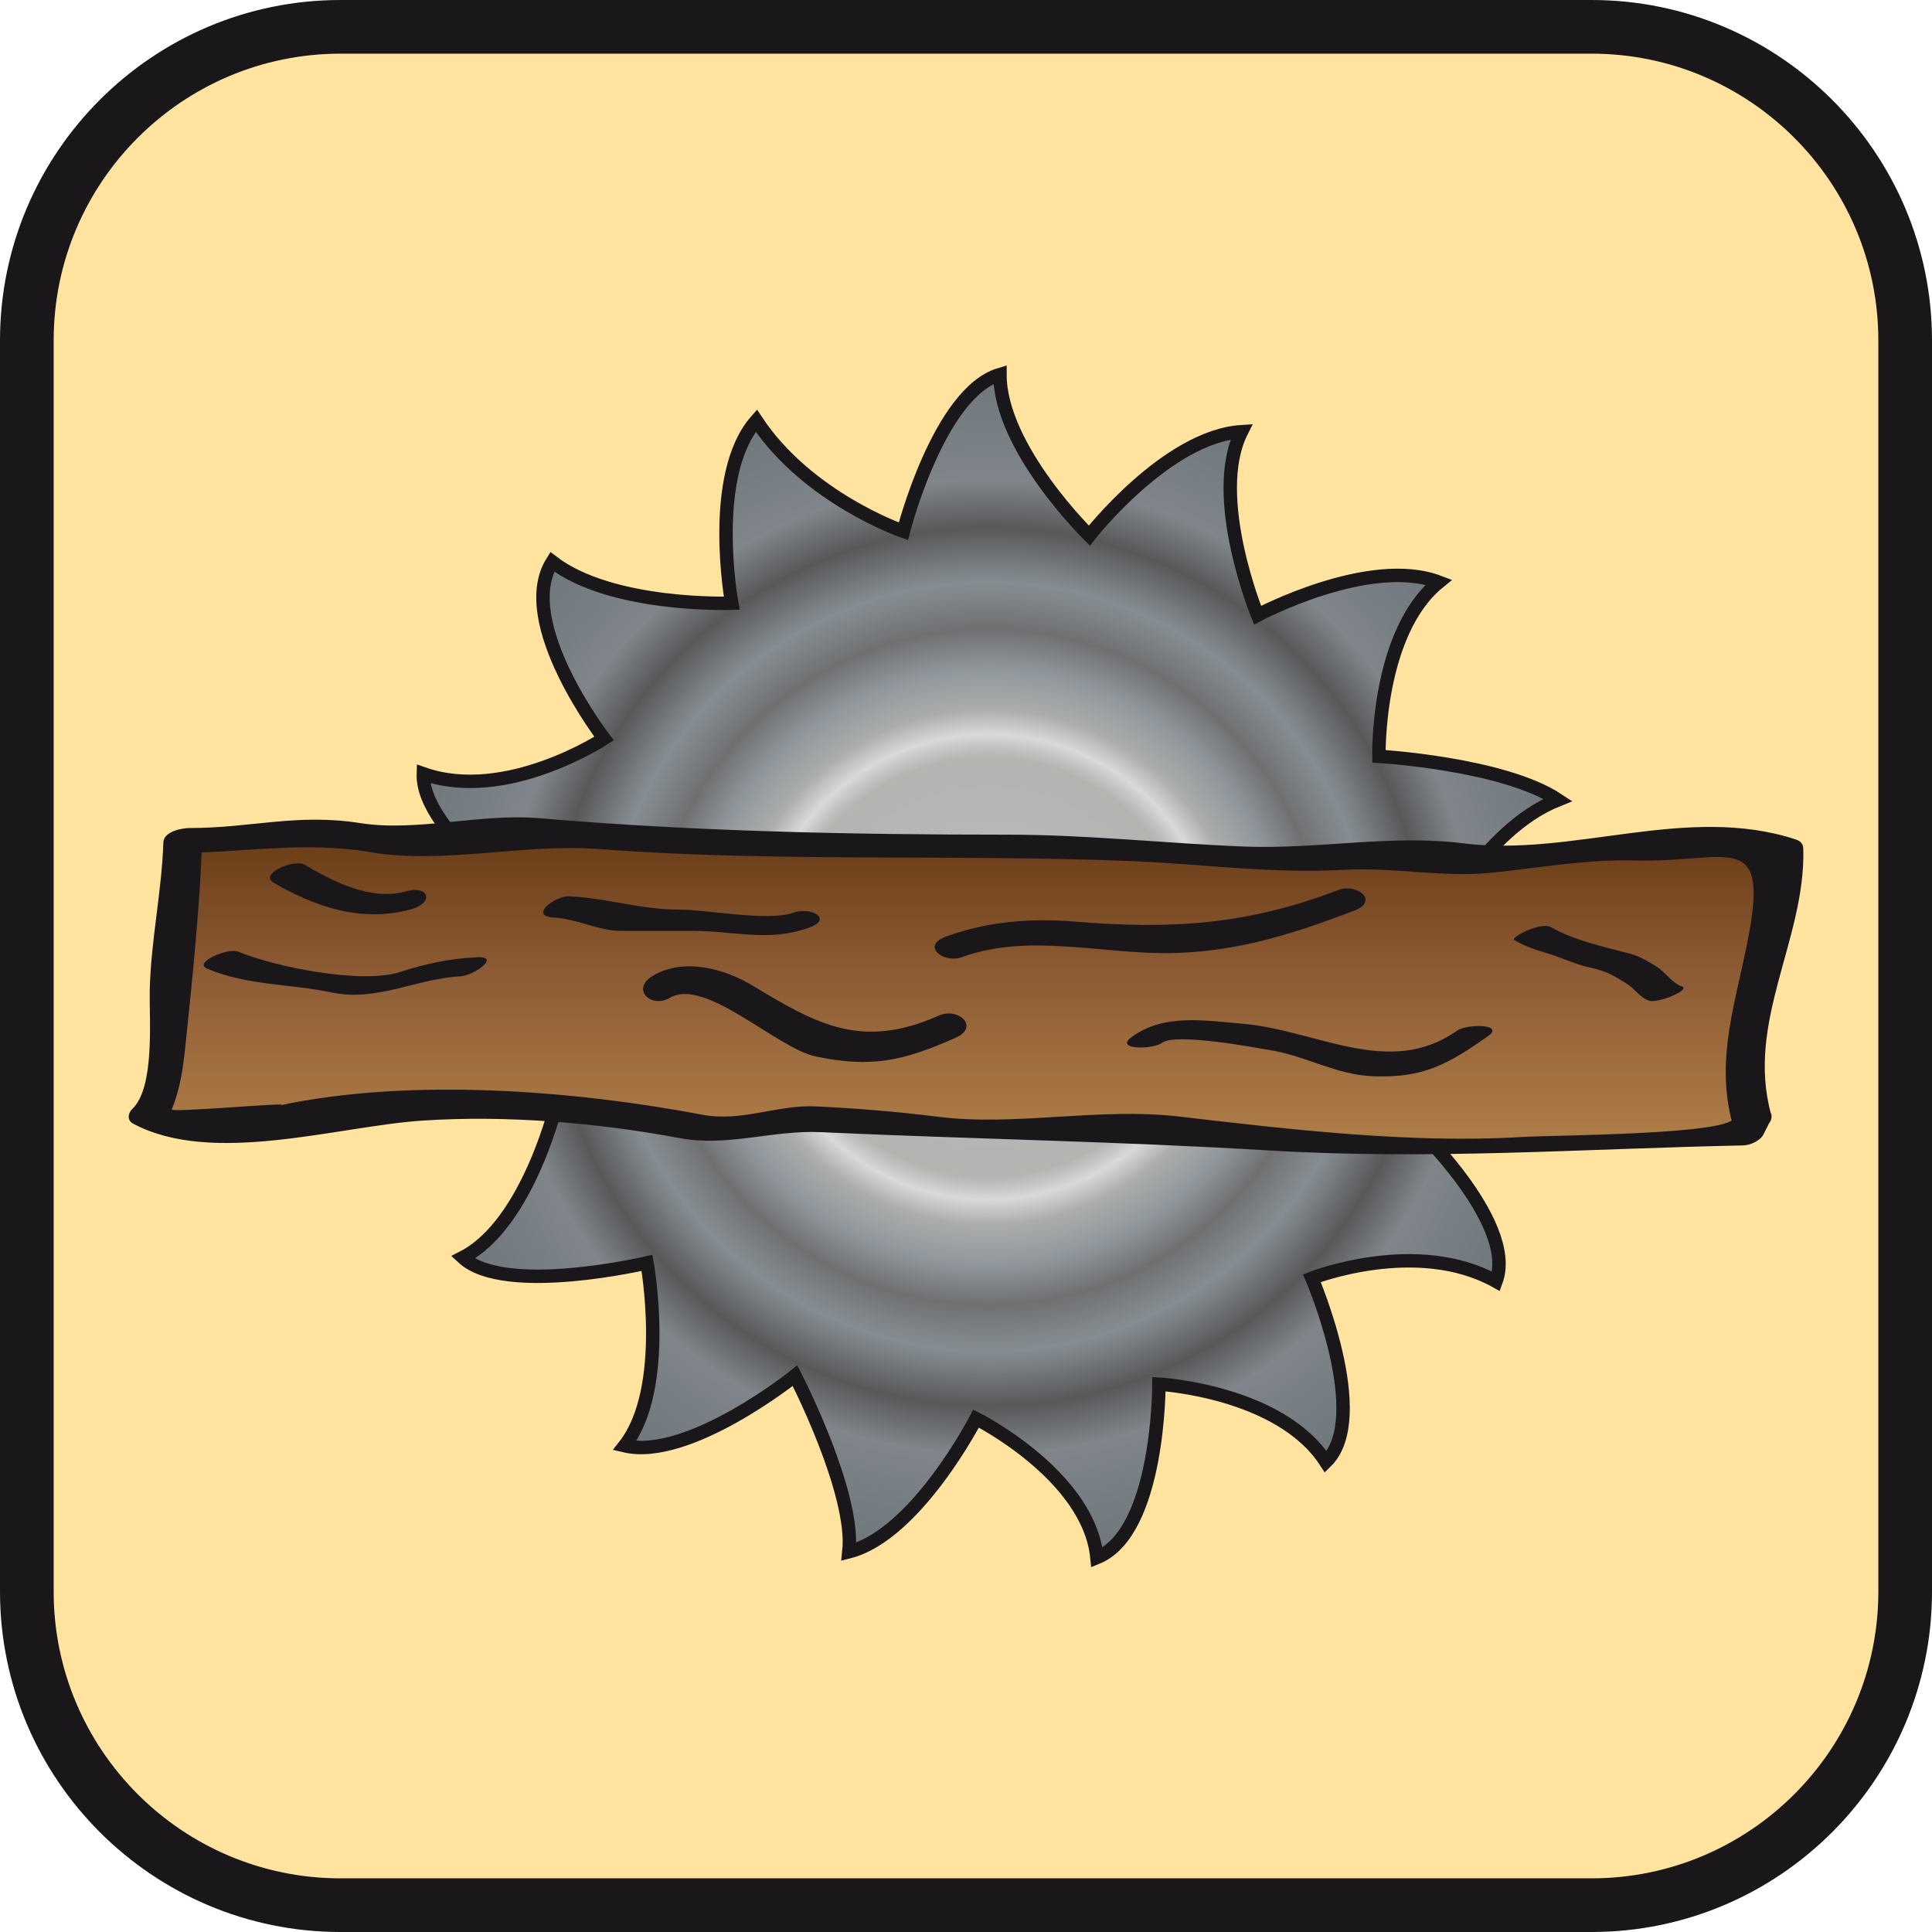 <?xml version="1.0" encoding="utf-8"?>
<!-- Generator: Adobe Illustrator 15.0.0, SVG Export Plug-In . SVG Version: 6.00 Build 0)  -->
<!DOCTYPE svg PUBLIC "-//W3C//DTD SVG 1.1//EN" "http://www.w3.org/Graphics/SVG/1.1/DTD/svg11.dtd">
<svg version="1.1" id="Ebene_1" xmlns="http://www.w3.org/2000/svg" xmlns:xlink="http://www.w3.org/1999/xlink" x="0px" y="0px" width="100%" height="100%" enable-background="new 0 0 36 36" xml:space="preserve" viewBox="0 0 36 36" preserveAspectRatio="xMidYMid slice">
<path fill="#1A171B" d="M29.657,0H6.344C2.846,0,0,2.846,0,6.343v23.314C0,33.154,2.846,36,6.344,36h23.313
	C33.154,36,36,33.154,36,29.657V6.343C36,2.846,33.154,0,29.657,0L29.657,0z"/>
<path fill="#FFE39E" d="M29.657,1C32.604,1,35,3.397,35,6.343v23.314C35,32.604,32.604,35,29.657,35H6.344
	C3.397,35,1,32.604,1,29.657V6.343C1,3.397,3.397,1,6.344,1H29.657"/>
<g>
	
		<radialGradient id="SVGID_1_" cx="90.226" cy="85.234" r="11.028" gradientTransform="matrix(0.904 0.428 -0.428 0.904 -26.67 -97.649)" gradientUnits="userSpaceOnUse">
		<stop  offset="0.006" style="stop-color:#BABBC1"/>
		<stop  offset="0.332" style="stop-color:#B4B5B2"/>
		<stop  offset="0.354" style="stop-color:#B4B4B1"/>
		<stop  offset="0.37" style="stop-color:#C1C1C0"/>
		<stop  offset="0.393" style="stop-color:#D8D9DA"/>
		<stop  offset="0.436" style="stop-color:#ABADAC"/>
		<stop  offset="0.503" style="stop-color:#90979C"/>
		<stop  offset="0.571" style="stop-color:#6F7072"/>
		<stop  offset="0.65" style="stop-color:#868E93"/>
		<stop  offset="0.742" style="stop-color:#58585A"/>
		<stop  offset="0.822" style="stop-color:#7F858A"/>
		<stop  offset="1" style="stop-color:#70787D"/>
	</radialGradient>
	<path fill="url(#SVGID_1_)" stroke="#1A171B" stroke-width="0.25" stroke-miterlimit="10" d="M23.133,8.044
		c-0.607,1.212,0.3,3.419,0.3,3.419s2.079-1.107,3.377-0.616c-1.165,0.949-1.116,3.246-1.116,3.246s2.308,0.134,3.335,0.811
		c-1.43,0.573-2.34,2.511-2.34,2.511s2.013,1.026,2.717,2.097c-1.568-0.038-3.158,1.343-3.158,1.343s2.041,1.901,1.629,3.021
		c-1.48-0.825-3.432-0.059-3.432-0.059s1.113,2.595,0.26,3.423c-0.854-1.322-3.11-1.449-3.11-1.449s0.009,2.758-1.155,3.232
		c-0.151-1.535-2.252-2.59-2.252-2.59s-1.116,2.164-2.37,2.482c0.123-1.104-1.004-3.281-1.004-3.281s-1.976,1.586-3.175,1.305
		c0.842-1.079,0.417-3.407,0.417-3.407s-2.651,0.623-3.431-0.1c1.23-0.63,1.767-2.942,1.767-2.942s-2.567-0.277-3.093-1.486
		c1.384-0.076,2.81-1.97,2.81-1.97s-2.26-1.507-2.221-2.616c1.545,0.544,3.368-0.656,3.368-0.656s-1.67-2.172-0.965-3.293
		c1.113,0.854,3.344,0.771,3.344,0.771s-0.437-2.387,0.458-3.401C15.055,9.291,16.833,9.9,16.833,9.9s0.661-2.587,1.8-2.922
		c-0.003,1.374,1.665,3.002,1.665,3.002S21.74,8.133,23.133,8.044z"/>
	<linearGradient id="SVGID_2_" gradientUnits="userSpaceOnUse" x1="18.011" y1="21.429" x2="18.011" y2="15.414">
		<stop  offset="0" style="stop-color:#B07F48"/>
		<stop  offset="0.511" style="stop-color:#905E36"/>
		<stop  offset="1" style="stop-color:#673A15"/>
	</linearGradient>
	<path fill="url(#SVGID_2_)" d="M32.644,20.864c-0.247-0.372-0.123-0.743-0.123-1.115c0-0.495,0-0.867,0.247-1.362
		c0.124-0.744,0.248-1.363,0.372-2.106c0.124-0.248,0.247-0.496-0.124-0.496c-0.248,0-0.495-0.124-0.743-0.124
		c-0.743-0.124-1.487,0.248-2.231,0.124c-0.743-0.124-1.486,0.248-2.229,0.248c-1.362-0.248-2.726,0-4.089,0
		c-1.114,0-2.105-0.248-3.221-0.248c-1.239,0-2.478,0-3.716,0c-2.479,0-5.08-0.124-7.559-0.371c-0.743,0-1.362,0.371-2.106,0.247
		c-0.743-0.124-1.362-0.247-1.982-0.247c-0.619,0-1.115,0.247-1.61,0.247H3.404c0,0.867-0.124,1.611-0.248,2.354
		c0,0.372-0.026,2.606-0.398,2.73c0.123,0.124,0.247,0.124,0.495,0.124s0.496,0.123,0.867,0.123c0.62,0,1.115-0.247,1.735-0.247
		c1.363,0,1.816-0.128,3.18-0.128c0.496,0,1.115,0.124,1.735,0.124c0.743,0,1.486,0.124,2.105,0.248
		c0.62,0.248,1.927-0.249,2.547-0.125c0.867,0.124,1.734,0.124,2.478,0.248c0.744,0.124,1.487-0.248,2.23-0.248
		c0.744,0.124,1.487,0.124,2.354,0.248c1.239,0.124,2.603,0.124,3.966,0.247c2.229,0.248,3.841-0.247,6.071-0.247L32.644,20.864z"/>
	<g>
		<path fill="#1A171B" d="M33.003,20.768c-0.479-1.726,0.642-3.263,0.599-4.946c-0.003-0.103-0.051-0.15-0.147-0.182
			c-2.028-0.662-4.146,0.333-6.191,0.074c-1.334-0.168-2.724,0.113-4.063,0.061c-1.482-0.059-2.934-0.222-4.424-0.222
			c-2.92,0-5.826-0.059-8.738-0.308c-1.082-0.092-2.276,0.258-3.321,0.093c-1.179-0.187-2.031,0.091-3.181,0.091
			c-0.146,0-0.486,0.062-0.493,0.268c-0.031,0.932-0.236,1.843-0.254,2.77c-0.01,0.531,0.098,1.795-0.325,2.197
			c-0.082,0.077-0.1,0.212,0.013,0.272c1.476,0.794,3.813,0.05,5.391-0.055c1.561-0.104,3.259,0.039,4.796,0.326
			c0.896,0.168,1.728-0.152,2.627-0.111c2.795,0.128,5.541,0.172,8.338,0.34c3.014,0.182,5.85-0.03,8.852-0.093
			c0.129-0.003,0.318-0.084,0.379-0.207c0.042-0.082,0.083-0.165,0.124-0.247c0.17-0.34-0.555-0.294-0.678-0.049
			c-0.151,0.306-3.385,0.312-3.942,0.346c-2.059,0.126-4.326-0.139-6.375-0.379c-1.531-0.179-3.049,0.188-4.534,0
			c-0.743-0.094-1.513-0.156-2.26-0.191c-0.718-0.032-1.374,0.294-2.104,0.156c-2.415-0.457-5.449-0.692-7.879-0.175
			c0.355-0.075-2.041,0.143-2.013,0.076c0.166-0.401,0.215-0.806,0.26-1.236c0.13-1.257,0.266-2.553,0.308-3.812
			c-0.164,0.089-0.329,0.179-0.493,0.269c1.255,0,2.364-0.229,3.635-0.014c1.353,0.229,2.846-0.165,4.238-0.06
			c3.295,0.25,6.586,0.094,9.881,0.223c1.364,0.054,2.646,0.241,4.02,0.165c0.896-0.05,1.854,0.144,2.726,0.056
			c0.899-0.091,1.788-0.256,2.695-0.23c1.691,0.047,2.473-0.589,2.125,1.337c-0.224,1.242-0.656,2.335-0.307,3.591
			C32.366,21.252,33.083,21.059,33.003,20.768z"/>
	</g>
	<g>
		<g>
			<path fill="#1A171B" d="M5.099,16.448c0.791,0.461,1.654,0.746,2.563,0.495C8.088,16.825,8,16.49,7.572,16.608
				c-0.658,0.182-1.342-0.171-1.898-0.496C5.483,16.002,4.817,16.284,5.099,16.448L5.099,16.448z"/>
		</g>
	</g>
	<g>
		<g>
			<path fill="#1A171B" d="M10.325,17.098c0.42,0.021,0.837,0.248,1.239,0.248c0.451,0,0.902,0,1.353,0
				c0.777,0,1.393,0.21,2.149-0.057c0.475-0.167,0.039-0.396-0.28-0.283c-0.48,0.169-1.604-0.057-2.135-0.057
				c-0.707,0-1.344-0.214-2.044-0.248C10.342,16.688,9.84,17.074,10.325,17.098L10.325,17.098z"/>
		</g>
	</g>
	<g>
		<g>
			<path fill="#1A171B" d="M17.93,17.833c1.253-0.458,2.67-0.035,3.97-0.075c1.211-0.038,2.218-0.364,3.339-0.792
				c0.463-0.177,0.049-0.516-0.307-0.38c-1.688,0.646-3.101,0.734-4.878,0.588c-0.838-0.069-1.644-0.009-2.431,0.279
				C17.158,17.623,17.575,17.962,17.93,17.833L17.93,17.833z"/>
		</g>
	</g>
	<g>
		<g>
			<path fill="#1A171B" d="M21.655,19.431c0.261-0.194,1.791,0.101,2.02,0.138c0.663,0.109,1.218,0.457,1.901,0.485
				c0.936,0.039,1.4-0.217,2.15-0.747c0.327-0.231-0.397-0.229-0.572-0.105c-1.27,0.898-2.616-0.01-4.008-0.127
				c-0.716-0.061-1.469-0.189-2.063,0.251C20.76,19.565,21.481,19.559,21.655,19.431L21.655,19.431z"/>
		</g>
	</g>
	<g>
		<g>
			<path fill="#1A171B" d="M28.216,17.517c0.194,0.111,0.388,0.18,0.602,0.242c0.266,0.077,0.541,0.214,0.805,0.269
				c0.308,0.064,0.444,0.15,0.691,0.303c0.16,0.099,0.237,0.261,0.424,0.317c0.161,0.049,0.795-0.211,0.592-0.273
				c-0.16-0.049-0.308-0.267-0.452-0.357c-0.177-0.109-0.312-0.195-0.516-0.25c-0.475-0.126-1.041-0.248-1.468-0.494
				C28.716,17.172,28.132,17.468,28.216,17.517L28.216,17.517z"/>
		</g>
	</g>
	<g>
		<g>
			<path fill="#1A171B" d="M12.482,18.593c0.659-0.388,1.989,0.939,2.719,1.093c1.039,0.218,1.638,0.081,2.608-0.35
				c0.451-0.2,0.049-0.574-0.315-0.412c-1.426,0.633-2.258,0.175-3.458-0.552c-0.544-0.33-1.295-0.529-1.87-0.191
				C11.748,18.428,12.132,18.8,12.482,18.593L12.482,18.593z"/>
		</g>
	</g>
	<g>
		<g>
			<path fill="#1A171B" d="M3.858,18.049c0.758,0.319,1.538,0.279,2.331,0.446c0.832,0.175,1.583-0.264,2.396-0.303
				c0.229-0.011,0.774-0.379,0.293-0.355c-0.498,0.024-0.95,0.121-1.425,0.275c-0.714,0.232-2.341-0.097-3.015-0.38
				C4.251,17.653,3.592,17.937,3.858,18.049L3.858,18.049z"/>
		</g>
	</g>
</g>
</svg>
